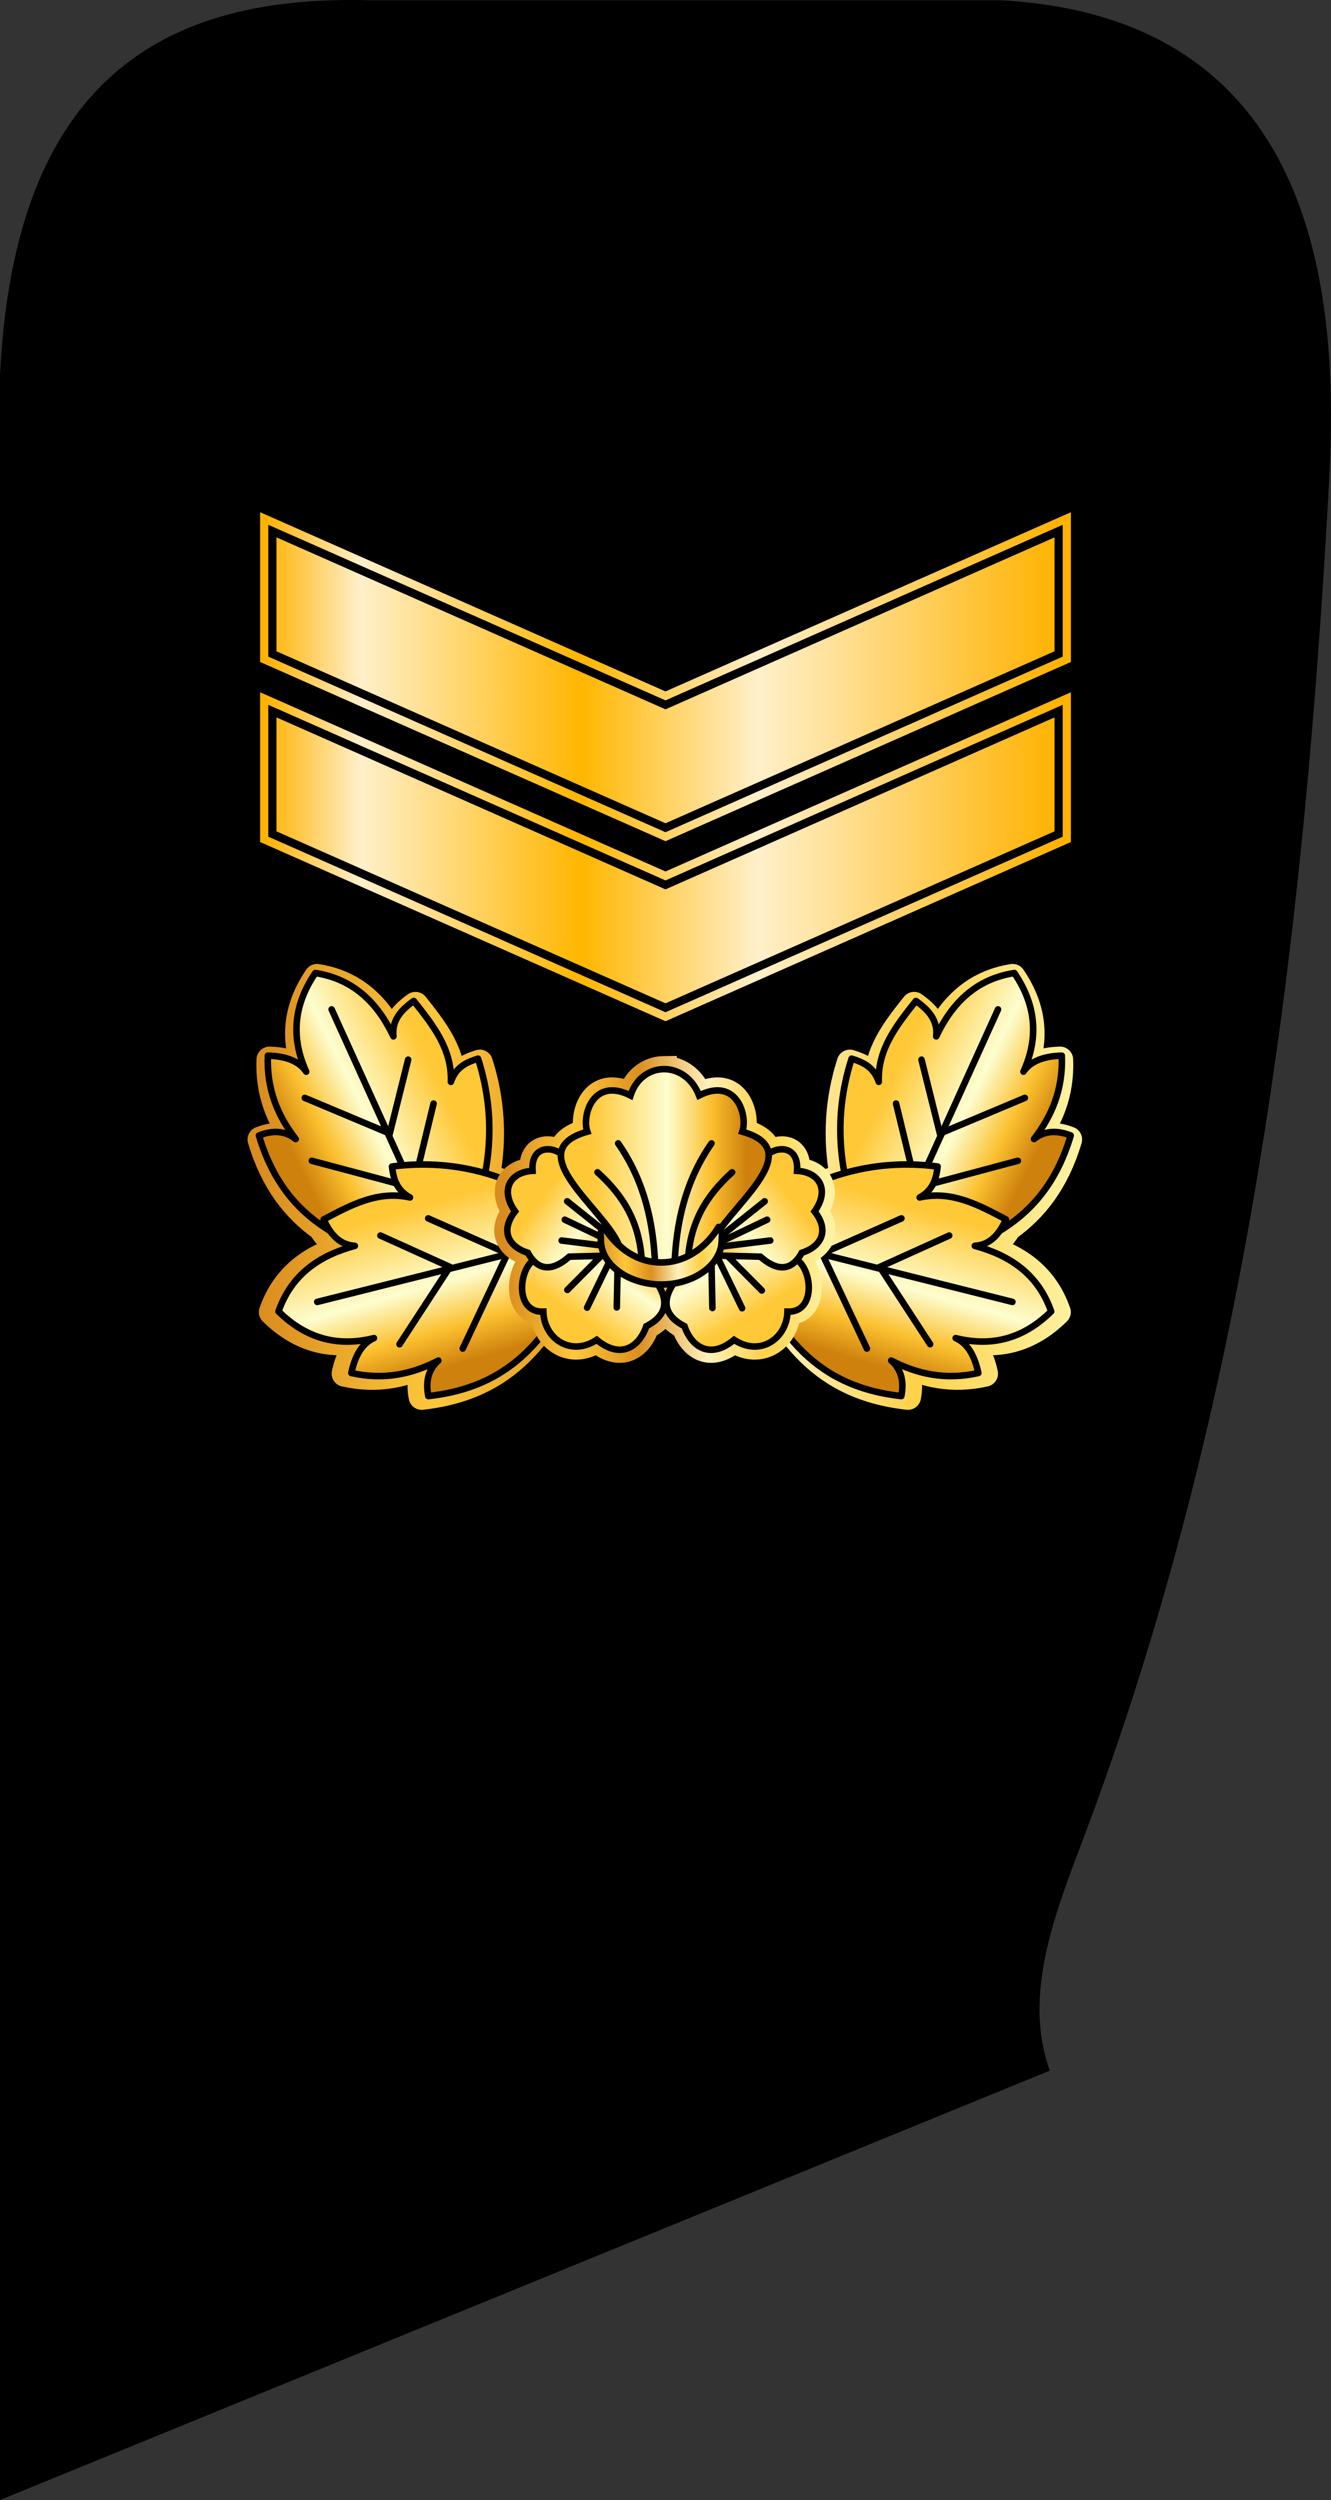 <?xml version="1.0" encoding="UTF-8" standalone="no"?>
<!-- Created with Inkscape (http://www.inkscape.org/) -->

<svg
   xmlns:dc="http://purl.org/dc/elements/1.1/"
   xmlns:cc="http://creativecommons.org/ns#"
   xmlns:rdf="http://www.w3.org/1999/02/22-rdf-syntax-ns#"
   xmlns:svg="http://www.w3.org/2000/svg"
   xmlns="http://www.w3.org/2000/svg"
   xmlns:xlink="http://www.w3.org/1999/xlink"
   xmlns:sodipodi="http://sodipodi.sourceforge.net/DTD/sodipodi-0.dtd"
   xmlns:inkscape="http://www.inkscape.org/namespaces/inkscape"
   width="134.898mm"
   height="253.343mm"
   viewBox="0 0 477.985 897.671"
   id="svg42383"
   version="1.1"
   inkscape:version="0.91 r13725"
   sodipodi:docname="6.SKN-CPO.svg">
  <rect x="0" y="0" width="477.985" height="897.671" fill="#333333" stroke="none"/>
  <defs
     id="defs42385">
    <linearGradient
       id="linearGradient4116-4-3">
      <stop
         id="stop4118-6-4"
         offset="0"
         style="stop-color: rgb(119, 119, 119); stop-opacity: 1;" />
      <stop
         id="stop4124-8-0"
         offset="0.5"
         style="stop-color: rgb(255, 255, 255); stop-opacity: 1;" />
      <stop
         id="stop4120-9-2"
         offset="1"
         style="stop-color: rgb(119, 119, 119); stop-opacity: 1;" />
    </linearGradient>
    <linearGradient
       id="linearGradient39589"
       gradientUnits="userSpaceOnUse"
       x1="274.913"
       y1="510.481"
       x2="397.753"
       y2="410.023">
      <stop
         id="stop39591"
         style="stop-color:#ffc837;stop-opacity:1"
         offset="0" />
      <stop
         id="stop39593"
         style="stop-color:#ffc837;stop-opacity:1"
         offset="0.168" />
      <stop
         id="stop39595"
         style="stop-color:#fdfdcf;stop-opacity:1"
         offset="0.51" />
      <stop
         id="stop39597"
         style="stop-color:#fbc02f;stop-opacity:1"
         offset="0.71" />
      <stop
         id="stop39599"
         style="stop-color:#ce810d;stop-opacity:1"
         offset="0.869" />
    </linearGradient>
    <linearGradient
       id="linearGradient15380-2">
      <stop
         id="stop15382-7"
         style="stop-color:#4e6471;stop-opacity:1"
         offset="0" />
      <stop
         id="stop15388-7"
         style="stop-color:#e4f3fb;stop-opacity:1"
         offset="0.12" />
      <stop
         id="stop17140-8"
         style="stop-color:#4e6471;stop-opacity:1"
         offset="0.398" />
      <stop
         id="stop15390-2"
         style="stop-color:#e4f3fb;stop-opacity:1"
         offset="0.62" />
      <stop
         id="stop15384-3"
         style="stop-color:#4e6471;stop-opacity:1"
         offset="1" />
    </linearGradient>
    <linearGradient
       inkscape:collect="always"
       xlink:href="#linearGradient4116-4-3"
       id="linearGradient43003"
       gradientUnits="userSpaceOnUse"
       x1="-16312.111"
       y1="-15478.909"
       x2="-15706.694"
       y2="-15478.909" />
    <linearGradient
       inkscape:collect="always"
       xlink:href="#linearGradient4116-4-3"
       id="linearGradient43141"
       gradientUnits="userSpaceOnUse"
       x1="-16312.111"
       y1="-15538.909"
       x2="-15706.694"
       y2="-15538.909" />
    <linearGradient
       inkscape:collect="always"
       xlink:href="#linearGradient4116-4-3"
       id="linearGradient43318"
       gradientUnits="userSpaceOnUse"
       x1="-16312.111"
       y1="-15601.767"
       x2="-15706.694"
       y2="-15601.767" />
    <linearGradient
       id="linearGradient15380">
      <stop
         offset="0"
         style="stop-color:#ffb200;stop-opacity:1"
         id="stop15382" />
      <stop
         offset="0.12"
         style="stop-color:#fff0cb;stop-opacity:1"
         id="stop15388" />
      <stop
         offset="0.398"
         style="stop-color:#ffb600;stop-opacity:1"
         id="stop17140" />
      <stop
         offset="0.62"
         style="stop-color:#fff0cb;stop-opacity:1"
         id="stop15390" />
      <stop
         offset="1"
         style="stop-color:#ffb200;stop-opacity:1"
         id="stop15384" />
    </linearGradient>
    <linearGradient
       inkscape:collect="always"
       xlink:href="#linearGradient15380"
       id="linearGradient10441"
       gradientUnits="userSpaceOnUse"
       gradientTransform="matrix(0.735,0,0,0.735,56.498,-39.556)"
       x1="655.594"
       y1="-142.683"
       x2="752.581"
       y2="-142.683" />
    <linearGradient
       inkscape:collect="always"
       xlink:href="#linearGradient15380"
       id="linearGradient10443"
       gradientUnits="userSpaceOnUse"
       gradientTransform="matrix(0.735,0,0,0.735,56.498,-39.556)"
       x1="655.594"
       y1="-142.683"
       x2="752.581"
       y2="-142.683" />
    <linearGradient
       inkscape:collect="always"
       xlink:href="#linearGradient15380"
       id="linearGradient10445"
       gradientUnits="userSpaceOnUse"
       gradientTransform="matrix(0.735,0,0,0.735,56.498,-39.556)"
       x1="655.594"
       y1="-142.683"
       x2="752.581"
       y2="-142.683" />
    <linearGradient
       inkscape:collect="always"
       xlink:href="#linearGradient39589"
       id="linearGradient10447"
       gradientUnits="userSpaceOnUse"
       gradientTransform="matrix(0.873,0.487,-0.487,0.873,476.897,-914.765)"
       x1="488.914"
       y1="645.397"
       x2="506.655"
       y2="644.576" />
    <linearGradient
       inkscape:collect="always"
       xlink:href="#linearGradient8007"
       id="linearGradient10449"
       gradientUnits="userSpaceOnUse"
       x1="543.859"
       y1="-104.306"
       x2="606.182"
       y2="-104.306" />
    <linearGradient
       inkscape:collect="always"
       id="linearGradient8007">
      <stop
         style="stop-color:#d98c1f;stop-opacity:1"
         offset="0"
         id="stop8009" />
      <stop
         id="stop8015"
         offset="0.217"
         style="stop-color:#fdc73c;stop-opacity:1" />
      <stop
         style="stop-color:#dc901f;stop-opacity:1"
         offset="0.421"
         id="stop8017" />
      <stop
         id="stop8019"
         offset="0.634"
         style="stop-color:#fff1bd;stop-opacity:1" />
      <stop
         style="stop-color:#fed148;stop-opacity:1"
         offset="0.809"
         id="stop8021" />
      <stop
         style="stop-color:#fdf2a1;stop-opacity:1"
         offset="1"
         id="stop8011" />
    </linearGradient>
    <linearGradient
       inkscape:collect="always"
       xlink:href="#linearGradient39589"
       id="linearGradient10451"
       gradientUnits="userSpaceOnUse"
       x1="488.914"
       y1="645.397"
       x2="506.655"
       y2="644.576" />
    <linearGradient
       inkscape:collect="always"
       xlink:href="#linearGradient39589"
       id="linearGradient10453"
       gradientUnits="userSpaceOnUse"
       x1="488.914"
       y1="645.397"
       x2="506.655"
       y2="644.576" />
    <linearGradient
       inkscape:collect="always"
       xlink:href="#linearGradient39589"
       id="linearGradient10455"
       gradientUnits="userSpaceOnUse"
       x1="488.914"
       y1="645.397"
       x2="506.655"
       y2="644.576" />
    <linearGradient
       inkscape:collect="always"
       xlink:href="#linearGradient39589"
       id="linearGradient10457"
       gradientUnits="userSpaceOnUse"
       x1="488.914"
       y1="645.397"
       x2="506.655"
       y2="644.576" />
    <linearGradient
       inkscape:collect="always"
       xlink:href="#linearGradient8007"
       id="linearGradient10459"
       gradientUnits="userSpaceOnUse"
       x1="358.983"
       y1="543.93"
       x2="383.568"
       y2="543.93" />
    <linearGradient
       inkscape:collect="always"
       xlink:href="#linearGradient39589"
       id="linearGradient10461"
       gradientUnits="userSpaceOnUse"
       x1="363.304"
       y1="553.612"
       x2="369.732"
       y2="543.88" />
    <linearGradient
       inkscape:collect="always"
       xlink:href="#linearGradient39589"
       id="linearGradient10463"
       gradientUnits="userSpaceOnUse"
       x1="360.268"
       y1="541.916"
       x2="369.732"
       y2="548.791" />
    <linearGradient
       inkscape:collect="always"
       xlink:href="#linearGradient39589"
       id="linearGradient10465"
       gradientUnits="userSpaceOnUse"
       x1="378.839"
       y1="553.791"
       x2="372.589"
       y2="543.255" />
    <linearGradient
       inkscape:collect="always"
       xlink:href="#linearGradient39589"
       id="linearGradient10467"
       gradientUnits="userSpaceOnUse"
       x1="382.589"
       y1="541.648"
       x2="372.411"
       y2="549.773" />
    <linearGradient
       inkscape:collect="always"
       xlink:href="#linearGradient39589"
       id="linearGradient10469"
       gradientUnits="userSpaceOnUse"
       x1="362.83"
       y1="540.907"
       x2="379.72"
       y2="540.907" />
    <linearGradient
       inkscape:collect="always"
       xlink:href="#linearGradient8007"
       id="linearGradient10471"
       gradientUnits="userSpaceOnUse"
       x1="366.114"
       y1="547.47"
       x2="375.889"
       y2="547.47" />
    <linearGradient
       inkscape:collect="always"
       xlink:href="#linearGradient15380"
       id="linearGradient10479"
       gradientUnits="userSpaceOnUse"
       gradientTransform="matrix(0.735,0,0,0.735,56.498,-39.556)"
       x1="655.594"
       y1="-142.683"
       x2="752.581"
       y2="-142.683" />
    <linearGradient
       inkscape:collect="always"
       xlink:href="#linearGradient15380"
       id="linearGradient10481"
       gradientUnits="userSpaceOnUse"
       gradientTransform="matrix(0.735,0,0,0.735,56.498,-39.556)"
       x1="655.594"
       y1="-142.683"
       x2="752.581"
       y2="-142.683" />
    <linearGradient
       inkscape:collect="always"
       xlink:href="#linearGradient15380"
       id="linearGradient10483"
       gradientUnits="userSpaceOnUse"
       gradientTransform="matrix(0.735,0,0,0.735,56.498,-39.556)"
       x1="655.594"
       y1="-142.683"
       x2="752.581"
       y2="-142.683" />
  </defs>
  <sodipodi:namedview
     id="base"
     pagecolor="#ffffff"
     bordercolor="#666666"
     borderopacity="1.0"
     inkscape:pageopacity="0.0"
     inkscape:pageshadow="2"
     inkscape:zoom="0.35"
     inkscape:cx="-73.150442"
     inkscape:cy="477.40672"
     inkscape:document-units="px"
     inkscape:current-layer="layer1"
     showgrid="false"
     fit-margin-top="0"
     fit-margin-left="0"
     fit-margin-right="0"
     fit-margin-bottom="0"
     inkscape:window-width="1366"
     inkscape:window-height="705"
     inkscape:window-x="-8"
     inkscape:window-y="-8"
     inkscape:window-maximized="1" />
  <g
     inkscape:label="Layer 1"
     inkscape:groupmode="layer"
     id="layer1"
     transform="translate(38.992,-112.098)">
    <g
       id="g11232"
       transform="matrix(4,0,0,4,-2629.011,994.874)">
      <path
         style="fill:#000000;fill-opacity:1;stroke:#000000;stroke-width:0.692;stroke-linecap:butt;stroke-linejoin:miter;stroke-miterlimit:4;stroke-dasharray:none;stroke-opacity:1"
         d="m 647.851,3.208 0,-190.2 c 1.275,-26.422 14.565,-33.84 32.865,-33.332 l 56.641,0 c 27.76,1.518 30.07,25.479 29.136,42.655 -2.262,41.629 -7.303,82.942 -22.143,122.138 -2.482,6.555 -5.3,13.761 -3.03,20.512 z"
         id="path22149"
         inkscape:connector-curvature="0"
         sodipodi:nodetypes="ccccsscc" />
      <g
         transform="translate(5.804,0.857)"
         id="g11025">
        <g
           transform="translate(127.177,0)"
           id="g10311">
          <path
             inkscape:connector-curvature="0"
             id="path10313"
             d="m 538.978,-157.717 35.294,15.6 35.294,-15.6 0,11.031 -35.294,15.6 -35.294,-15.6 z"
             style="fill:url(#linearGradient10441);fill-opacity:1;fill-rule:evenodd;stroke:url(#linearGradient10443);stroke-width:2.206;stroke-linecap:butt;stroke-linejoin:miter;stroke-miterlimit:4;stroke-dasharray:none;stroke-opacity:1"
             sodipodi:nodetypes="ccccccc" />
          <path
             sodipodi:nodetypes="ccccccc"
             style="fill:url(#linearGradient10445);fill-opacity:1;fill-rule:evenodd;stroke:#000000;stroke-width:0.735px;stroke-linecap:butt;stroke-linejoin:miter;stroke-opacity:1"
             d="m 538.978,-157.717 35.294,15.6 35.294,-15.6 0,11.031 -35.294,15.6 -35.294,-15.6 z"
             id="path10315"
             inkscape:connector-curvature="0" />
        </g>
        <g
           transform="matrix(1.174,0,0,1.174,26.315,7.446)"
           id="g10317">
          <path
             inkscape:connector-curvature="0"
             style="fill:url(#linearGradient10447);fill-opacity:1;fill-rule:evenodd;stroke:url(#linearGradient10449);stroke-width:2;stroke-linecap:round;stroke-linejoin:round;stroke-miterlimit:4;stroke-dasharray:none;stroke-opacity:1"
             d="m 548.422,-120.352 c -1.732,2.544 -1.825,5.056 -0.697,7.545 -0.512,-0.763 -1.474,-1.183 -2.934,-1.225 -0.104,2.58 0.766,4.617 2.129,6.379 -0.84,-0.667 -1.793,-0.668 -2.811,-0.273 0.981,3.283 2.641,5.334 4.643,6.762 0.465,0.78 1.081,1.353 2.062,1.422 -2.745,0.738 -4.862,2.209 -5.84,5.008 2.191,2.161 4.647,2.703 7.299,2.041 -0.843,0.367 -1.429,1.238 -1.732,2.666 2.52,0.566 4.678,0.075 6.656,-0.949 -0.807,0.707 -0.977,1.644 -0.771,2.717 7.294,-0.804 9.623,-5.653 12.127,-10.359 l -0.641,-2.988 c -2.128,-1.627 -4.297,-2.769 -6.502,-3.48 0.552,-2.976 0.371,-5.88 -0.539,-8.715 -0.872,0.27 -1.692,0.633 -2.078,1.773 0.097,-2.511 -1.383,-4.345 -2.84,-6.188 -0.974,0.685 -1.69,1.493 -1.555,2.709 -1.219,-2.568 -3.048,-4.384 -5.977,-4.844 z m 53.197,0 c -2.929,0.459 -4.757,2.276 -5.977,4.844 0.135,-1.216 -0.581,-2.024 -1.555,-2.709 -1.457,1.843 -2.937,3.677 -2.84,6.188 -0.386,-1.14 -1.206,-1.503 -2.078,-1.773 -0.91,2.834 -1.091,5.739 -0.539,8.715 -2.205,0.711 -4.374,1.853 -6.502,3.48 l -0.643,2.988 c 2.504,4.707 4.835,9.556 12.129,10.359 0.206,-1.072 0.035,-2.01 -0.771,-2.717 1.978,1.024 4.137,1.515 6.656,0.949 -0.303,-1.428 -0.89,-2.299 -1.732,-2.666 2.651,0.662 5.107,0.12 7.299,-2.041 -0.978,-2.799 -3.094,-4.27 -5.84,-5.008 0.981,-0.069 1.597,-0.642 2.062,-1.422 2.002,-1.428 3.662,-3.479 4.643,-6.762 -1.018,-0.395 -1.97,-0.393 -2.811,0.273 1.363,-1.762 2.231,-3.799 2.127,-6.379 -1.459,0.042 -2.421,0.461 -2.934,1.225 1.128,-2.489 1.037,-5.001 -0.695,-7.545 z"
             id="path10319" />
          <g
             transform="matrix(0.873,0.487,-0.487,0.873,476.897,-914.765)"
             id="g10321">
            <path
               sodipodi:nodetypes="ccccccccccc"
               inkscape:connector-curvature="0"
               id="path10323"
               d="m 496.964,656.826 c -4.789,-3.203 -7.592,-7.274 -8.571,-12.143 0.893,-0.189 1.786,-0.272 2.679,0.536 -1.308,-2.145 -0.91,-4.467 -0.536,-6.786 1.184,0.123 2.204,0.479 2.679,1.607 -0.187,-2.837 0.524,-5.314 2.857,-7.143 2.753,1.377 4.057,3.527 4.286,6.25 0.075,-0.916 0.71,-1.752 1.964,-2.5 1.348,2.202 1.581,4.405 1.25,6.607 0.409,-0.992 1.24,-1.456 2.321,-1.607 1.592,7.163 -2.245,10.933 -5.893,14.821"
               style="fill:url(#linearGradient10451);fill-opacity:1;fill-rule:evenodd;stroke:#000000;stroke-width:0.5;stroke-linecap:round;stroke-linejoin:round;stroke-miterlimit:4;stroke-dasharray:none;stroke-opacity:1" />
            <path
               inkscape:connector-curvature="0"
               id="path10325"
               d="m 496.339,635.934 1.696,20.357"
               style="fill:none;fill-rule:evenodd;stroke:#000000;stroke-width:0.5;stroke-linecap:round;stroke-linejoin:round;stroke-miterlimit:4;stroke-dasharray:none;stroke-opacity:1" />
            <path
               sodipodi:nodetypes="cc"
               inkscape:connector-curvature="0"
               id="path10327"
               d="m 501.429,640.844 -4.133,5.276"
               style="fill:none;fill-rule:evenodd;stroke:#000000;stroke-width:0.5;stroke-linecap:round;stroke-linejoin:round;stroke-miterlimit:4;stroke-dasharray:none;stroke-opacity:1" />
            <path
               inkscape:connector-curvature="0"
               id="path10329"
               d="m 503.304,645.309 -5.625,5.446"
               style="fill:none;fill-rule:evenodd;stroke:#000000;stroke-width:0.5;stroke-linecap:round;stroke-linejoin:round;stroke-miterlimit:4;stroke-dasharray:none;stroke-opacity:1" />
            <path
               inkscape:connector-curvature="0"
               id="path10331"
               d="m 493.099,642.144 4.018,4.286"
               style="fill:none;fill-rule:evenodd;stroke:#000000;stroke-width:0.5;stroke-linecap:round;stroke-linejoin:round;stroke-miterlimit:4;stroke-dasharray:none;stroke-opacity:1" />
            <path
               sodipodi:nodetypes="cc"
               inkscape:connector-curvature="0"
               id="path10333"
               d="m 493.036,646.023 4.506,4.874"
               style="fill:none;fill-rule:evenodd;stroke:#000000;stroke-width:0.5;stroke-linecap:round;stroke-linejoin:round;stroke-miterlimit:4;stroke-dasharray:none;stroke-opacity:1" />
          </g>
          <g
             id="g10335"
             transform="matrix(-0.323,0.947,-0.947,-0.323,1364.149,-360.138)">
            <path
               style="fill:url(#linearGradient10453);fill-opacity:1;fill-rule:evenodd;stroke:#000000;stroke-width:0.5;stroke-linecap:round;stroke-linejoin:round;stroke-miterlimit:4;stroke-dasharray:none;stroke-opacity:1"
               d="m 496.964,656.826 c -4.789,-3.203 -7.592,-7.274 -8.571,-12.143 0.893,-0.189 1.786,-0.272 2.679,0.536 -1.308,-2.145 -0.91,-4.467 -0.536,-6.786 1.184,0.123 2.204,0.479 2.679,1.607 -0.187,-2.837 0.524,-5.314 2.857,-7.143 2.753,1.377 4.057,3.527 4.286,6.25 0.075,-0.916 0.71,-1.752 1.964,-2.5 1.348,2.202 1.581,4.405 1.25,6.607 0.409,-0.992 1.24,-1.456 2.321,-1.607 1.592,7.163 -2.245,10.933 -5.893,14.821"
               id="path10337"
               inkscape:connector-curvature="0"
               sodipodi:nodetypes="ccccccccccc" />
            <path
               style="fill:none;fill-rule:evenodd;stroke:#000000;stroke-width:0.5;stroke-linecap:round;stroke-linejoin:round;stroke-miterlimit:4;stroke-dasharray:none;stroke-opacity:1"
               d="m 496.339,635.934 1.696,20.357"
               id="path10339"
               inkscape:connector-curvature="0" />
            <path
               style="fill:none;fill-rule:evenodd;stroke:#000000;stroke-width:0.5;stroke-linecap:round;stroke-linejoin:round;stroke-miterlimit:4;stroke-dasharray:none;stroke-opacity:1"
               d="m 501.429,640.844 -4.133,5.276"
               id="path10341"
               inkscape:connector-curvature="0"
               sodipodi:nodetypes="cc" />
            <path
               style="fill:none;fill-rule:evenodd;stroke:#000000;stroke-width:0.5;stroke-linecap:round;stroke-linejoin:round;stroke-miterlimit:4;stroke-dasharray:none;stroke-opacity:1"
               d="m 503.304,645.309 -5.625,5.446"
               id="path10343"
               inkscape:connector-curvature="0" />
            <path
               style="fill:none;fill-rule:evenodd;stroke:#000000;stroke-width:0.5;stroke-linecap:round;stroke-linejoin:round;stroke-miterlimit:4;stroke-dasharray:none;stroke-opacity:1"
               d="m 493.099,642.144 4.018,4.286"
               id="path10345"
               inkscape:connector-curvature="0" />
            <path
               style="fill:none;fill-rule:evenodd;stroke:#000000;stroke-width:0.5;stroke-linecap:round;stroke-linejoin:round;stroke-miterlimit:4;stroke-dasharray:none;stroke-opacity:1"
               d="m 493.036,646.023 4.506,4.874"
               id="path10347"
               inkscape:connector-curvature="0"
               sodipodi:nodetypes="cc" />
          </g>
          <g
             id="g10349"
             transform="matrix(-0.873,0.487,0.487,0.873,673.143,-914.765)">
            <path
               style="fill:url(#linearGradient10455);fill-opacity:1;fill-rule:evenodd;stroke:#000000;stroke-width:0.5;stroke-linecap:round;stroke-linejoin:round;stroke-miterlimit:4;stroke-dasharray:none;stroke-opacity:1"
               d="m 496.964,656.826 c -4.789,-3.203 -7.592,-7.274 -8.571,-12.143 0.893,-0.189 1.786,-0.272 2.679,0.536 -1.308,-2.145 -0.91,-4.467 -0.536,-6.786 1.184,0.123 2.204,0.479 2.679,1.607 -0.187,-2.837 0.524,-5.314 2.857,-7.143 2.753,1.377 4.057,3.527 4.286,6.25 0.075,-0.916 0.71,-1.752 1.964,-2.5 1.348,2.202 1.581,4.405 1.25,6.607 0.409,-0.992 1.24,-1.456 2.321,-1.607 1.592,7.163 -2.245,10.933 -5.893,14.821"
               id="path10351"
               inkscape:connector-curvature="0"
               sodipodi:nodetypes="ccccccccccc" />
            <path
               style="fill:none;fill-rule:evenodd;stroke:#000000;stroke-width:0.5;stroke-linecap:round;stroke-linejoin:round;stroke-miterlimit:4;stroke-dasharray:none;stroke-opacity:1"
               d="m 496.339,635.934 1.696,20.357"
               id="path10353"
               inkscape:connector-curvature="0" />
            <path
               style="fill:none;fill-rule:evenodd;stroke:#000000;stroke-width:0.5;stroke-linecap:round;stroke-linejoin:round;stroke-miterlimit:4;stroke-dasharray:none;stroke-opacity:1"
               d="m 501.429,640.844 -4.133,5.276"
               id="path10355"
               inkscape:connector-curvature="0"
               sodipodi:nodetypes="cc" />
            <path
               style="fill:none;fill-rule:evenodd;stroke:#000000;stroke-width:0.5;stroke-linecap:round;stroke-linejoin:round;stroke-miterlimit:4;stroke-dasharray:none;stroke-opacity:1"
               d="m 503.304,645.309 -5.625,5.446"
               id="path10357"
               inkscape:connector-curvature="0" />
            <path
               style="fill:none;fill-rule:evenodd;stroke:#000000;stroke-width:0.5;stroke-linecap:round;stroke-linejoin:round;stroke-miterlimit:4;stroke-dasharray:none;stroke-opacity:1"
               d="m 493.099,642.144 4.018,4.286"
               id="path10359"
               inkscape:connector-curvature="0" />
            <path
               style="fill:none;fill-rule:evenodd;stroke:#000000;stroke-width:0.5;stroke-linecap:round;stroke-linejoin:round;stroke-miterlimit:4;stroke-dasharray:none;stroke-opacity:1"
               d="m 493.036,646.023 4.506,4.874"
               id="path10361"
               inkscape:connector-curvature="0"
               sodipodi:nodetypes="cc" />
          </g>
          <g
             transform="matrix(0.323,0.947,0.947,-0.323,-214.109,-360.138)"
             id="g10363">
            <path
               sodipodi:nodetypes="ccccccccccc"
               inkscape:connector-curvature="0"
               id="path10365"
               d="m 496.964,656.826 c -4.789,-3.203 -7.592,-7.274 -8.571,-12.143 0.893,-0.189 1.786,-0.272 2.679,0.536 -1.308,-2.145 -0.91,-4.467 -0.536,-6.786 1.184,0.123 2.204,0.479 2.679,1.607 -0.187,-2.837 0.524,-5.314 2.857,-7.143 2.753,1.377 4.057,3.527 4.286,6.25 0.075,-0.916 0.71,-1.752 1.964,-2.5 1.348,2.202 1.581,4.405 1.25,6.607 0.409,-0.992 1.24,-1.456 2.321,-1.607 1.592,7.163 -2.245,10.933 -5.893,14.821"
               style="fill:url(#linearGradient10457);fill-opacity:1;fill-rule:evenodd;stroke:#000000;stroke-width:0.5;stroke-linecap:round;stroke-linejoin:round;stroke-miterlimit:4;stroke-dasharray:none;stroke-opacity:1" />
            <path
               inkscape:connector-curvature="0"
               id="path10367"
               d="m 496.339,635.934 1.696,20.357"
               style="fill:none;fill-rule:evenodd;stroke:#000000;stroke-width:0.5;stroke-linecap:round;stroke-linejoin:round;stroke-miterlimit:4;stroke-dasharray:none;stroke-opacity:1" />
            <path
               sodipodi:nodetypes="cc"
               inkscape:connector-curvature="0"
               id="path10369"
               d="m 501.429,640.844 -4.133,5.276"
               style="fill:none;fill-rule:evenodd;stroke:#000000;stroke-width:0.5;stroke-linecap:round;stroke-linejoin:round;stroke-miterlimit:4;stroke-dasharray:none;stroke-opacity:1" />
            <path
               inkscape:connector-curvature="0"
               id="path10371"
               d="m 503.304,645.309 -5.625,5.446"
               style="fill:none;fill-rule:evenodd;stroke:#000000;stroke-width:0.5;stroke-linecap:round;stroke-linejoin:round;stroke-miterlimit:4;stroke-dasharray:none;stroke-opacity:1" />
            <path
               inkscape:connector-curvature="0"
               id="path10373"
               d="m 493.099,642.144 4.018,4.286"
               style="fill:none;fill-rule:evenodd;stroke:#000000;stroke-width:0.5;stroke-linecap:round;stroke-linejoin:round;stroke-miterlimit:4;stroke-dasharray:none;stroke-opacity:1" />
            <path
               sodipodi:nodetypes="cc"
               inkscape:connector-curvature="0"
               id="path10375"
               d="m 493.036,646.023 4.506,4.874"
               style="fill:none;fill-rule:evenodd;stroke:#000000;stroke-width:0.5;stroke-linecap:round;stroke-linejoin:round;stroke-miterlimit:4;stroke-dasharray:none;stroke-opacity:1" />
          </g>
          <g
             transform="translate(203.745,-646.513)"
             id="g10377">
            <path
               inkscape:connector-curvature="0"
               style="fill:none;fill-opacity:1;fill-rule:evenodd;stroke:url(#linearGradient10459);stroke-width:2;stroke-linecap:butt;stroke-linejoin:miter;stroke-miterlimit:4;stroke-dasharray:none;stroke-opacity:1"
               d="m 371.189,533.203 c -1.073,0.013 -2.119,0.698 -2.537,2.016 -2.853,-1.443 -3.739,1.528 -3.303,2.768 -1.4,0.393 -1.947,1 -1.998,1.725 -0.721,-0.606 -2.319,-0.664 -2.191,1.268 -1.725,0.1 -2.499,1.462 -1.338,3.102 -1.236,1.59 -0.358,2.755 0.977,3.164 0.131,0.237 0.266,0.425 0.406,0.578 -1.131,0.864 -1.366,4.001 0.777,3.926 0.055,2.053 2.093,3.474 4.084,2.154 1.844,1.527 3.259,0.526 3.795,-1.045 1.916,-0.984 1.447,-2.303 0.857,-3.205 0.095,0.005 0.187,0.021 0.283,0.021 0.328,-5.1e-4 0.647,-0.029 0.957,-0.078 -0.607,0.902 -1.141,2.255 0.818,3.262 0.536,1.571 1.951,2.572 3.795,1.045 1.991,1.32 4.029,-0.101 4.084,-2.154 2.182,0.077 1.896,-3.169 0.713,-3.963 0.131,-0.148 0.26,-0.319 0.383,-0.541 1.335,-0.41 2.212,-1.574 0.977,-3.164 1.161,-1.639 0.385,-3.002 -1.34,-3.102 0.128,-1.932 -1.471,-1.874 -2.191,-1.268 -0.051,-0.724 -0.598,-1.332 -1.998,-1.725 0.436,-1.239 -0.449,-4.21 -3.303,-2.768 -0.532,-1.371 -1.634,-2.029 -2.707,-2.016 z"
               id="path10379" />
            <g
               id="g10381"
               style="stroke-width:0.5;stroke-miterlimit:4;stroke-dasharray:none">
              <g
                 id="g10383"
                 style="stroke-width:0.5;stroke-miterlimit:4;stroke-dasharray:none">
                <path
                   sodipodi:nodetypes="ccccccc"
                   inkscape:connector-curvature="0"
                   id="path10385"
                   d="m 361.716,547.608 c -1.533,0.156 -2.171,4.226 0.267,4.141 0.055,2.053 2.093,3.472 4.084,2.153 1.844,1.527 3.258,0.527 3.794,-1.044 2.345,-1.204 1.121,-2.95 0.471,-3.762 l -3.049,-4.396 z"
                   style="fill:url(#linearGradient10461);fill-opacity:1;fill-rule:evenodd;stroke:#000000;stroke-width:0.5;stroke-linecap:butt;stroke-linejoin:miter;stroke-miterlimit:4;stroke-dasharray:none;stroke-opacity:1" />
                <path
                   style="fill:url(#linearGradient10463);fill-opacity:1;fill-rule:evenodd;stroke:#000000;stroke-width:0.5;stroke-linecap:butt;stroke-linejoin:miter;stroke-miterlimit:4;stroke-dasharray:none;stroke-opacity:1"
                   d="m 363.482,539.818 c -0.641,-0.707 -2.457,-0.886 -2.321,1.161 -1.725,0.1 -2.501,1.463 -1.339,3.103 -1.236,1.59 -0.358,2.753 0.977,3.162 1.074,1.94 2.51,0.865 3.175,0.298 l 3.616,-0.09 c 0.239,-3.233 -2.076,-5.372 -4.107,-7.633 z"
                   id="path10387"
                   inkscape:connector-curvature="0"
                   sodipodi:nodetypes="ccccccc" />
              </g>
              <g
                 id="g10389"
                 style="stroke-width:0.5;stroke-miterlimit:4;stroke-dasharray:none">
                <path
                   style="fill:url(#linearGradient10465);fill-opacity:1;fill-rule:evenodd;stroke:#000000;stroke-width:0.5;stroke-linecap:butt;stroke-linejoin:miter;stroke-miterlimit:4;stroke-dasharray:none;stroke-opacity:1"
                   d="m 380.922,547.608 c 1.533,0.156 2.171,4.226 -0.267,4.141 -0.055,2.053 -2.093,3.472 -4.084,2.153 -1.844,1.527 -3.258,0.527 -3.794,-1.044 -2.345,-1.204 -1.121,-2.95 -0.471,-3.762 l 3.049,-4.396 z"
                   id="path10391"
                   inkscape:connector-curvature="0"
                   sodipodi:nodetypes="ccccccc" />
                <path
                   sodipodi:nodetypes="ccccccc"
                   inkscape:connector-curvature="0"
                   id="path10393"
                   d="m 379.067,539.818 c 0.641,-0.707 2.457,-0.886 2.321,1.161 1.725,0.1 2.501,1.463 1.339,3.103 1.236,1.59 0.358,2.753 -0.977,3.162 -1.074,1.94 -2.51,0.865 -3.175,0.298 l -3.616,-0.09 c -2.385,-3.518 2.463,-5.16 4.107,-7.633 z"
                   style="fill:url(#linearGradient10467);fill-opacity:1;fill-rule:evenodd;stroke:#000000;stroke-width:0.5;stroke-linecap:butt;stroke-linejoin:miter;stroke-miterlimit:4;stroke-dasharray:none;stroke-opacity:1" />
              </g>
            </g>
            <path
               style="fill:url(#linearGradient10469);fill-opacity:1;fill-rule:evenodd;stroke:#000000;stroke-width:0.5;stroke-linecap:butt;stroke-linejoin:miter;stroke-miterlimit:4;stroke-dasharray:none;stroke-opacity:1"
               d="m 374.789,546.648 c 1.116,-2.753 7.669,-7.185 2.411,-8.661 0.436,-1.239 -0.45,-4.211 -3.304,-2.768 -1.064,-2.742 -4.407,-2.635 -5.244,0 -2.853,-1.443 -3.74,1.528 -3.304,2.768 -5.258,1.476 1.295,5.908 2.411,8.661 2.825,2.65 5.157,2.588 7.029,0 z"
               id="path10395"
               inkscape:connector-curvature="0"
               sodipodi:nodetypes="ccccccc" />
            <g
               id="g10397"
               transform="translate(0.173,0)"
               style="stroke-width:0.5;stroke-miterlimit:4;stroke-dasharray:none">
              <path
                 sodipodi:nodetypes="cc"
                 inkscape:connector-curvature="0"
                 id="path10399"
                 d="m 371.843,548.198 c 0.123,-3.166 0.789,-6.391 2.828,-9.318"
                 style="fill:none;fill-rule:evenodd;stroke:#000000;stroke-width:0.5;stroke-linecap:round;stroke-linejoin:round;stroke-miterlimit:4;stroke-dasharray:none;stroke-opacity:1" />
              <path
                 style="fill:none;fill-rule:evenodd;stroke:#000000;stroke-width:0.5;stroke-linecap:round;stroke-linejoin:round;stroke-miterlimit:4;stroke-dasharray:none;stroke-opacity:1"
                 d="m 372.853,548.104 c 0.123,-3.166 1.42,-5.223 3.396,-7.014"
                 id="path10401"
                 inkscape:connector-curvature="0"
                 sodipodi:nodetypes="cc" />
              <path
                 style="fill:none;fill-rule:evenodd;stroke:#000000;stroke-width:0.5;stroke-linecap:round;stroke-linejoin:round;stroke-miterlimit:4;stroke-dasharray:none;stroke-opacity:1"
                 d="m 370.361,548.198 c -0.123,-3.166 -0.789,-6.391 -2.828,-9.318"
                 id="path10403"
                 inkscape:connector-curvature="0"
                 sodipodi:nodetypes="cc" />
              <path
                 sodipodi:nodetypes="cc"
                 inkscape:connector-curvature="0"
                 id="path10405"
                 d="m 369.351,548.104 c -0.123,-3.166 -1.42,-5.223 -3.396,-7.014"
                 style="fill:none;fill-rule:evenodd;stroke:#000000;stroke-width:0.5;stroke-linecap:round;stroke-linejoin:round;stroke-miterlimit:4;stroke-dasharray:none;stroke-opacity:1" />
            </g>
            <g
               transform="matrix(0.198,0.98,0.98,-0.198,-242.643,286.775)"
               inkscape:transform-center-y="2.4315075"
               inkscape:transform-center-x="1.486749"
               id="g10407"
               style="stroke-width:0.5;stroke-miterlimit:4;stroke-dasharray:none">
              <path
                 sodipodi:nodetypes="cc"
                 inkscape:connector-curvature="0"
                 id="path10409"
                 d="m 376.26,545.423 2.013,-3.009"
                 style="fill:none;fill-rule:evenodd;stroke:#000000;stroke-width:0.5;stroke-linecap:round;stroke-linejoin:round;stroke-miterlimit:4;stroke-dasharray:none;stroke-opacity:1" />
              <path
                 sodipodi:nodetypes="cc"
                 inkscape:connector-curvature="0"
                 id="path10411"
                 d="m 376.292,546.37 3.608,-2.744"
                 style="fill:none;fill-rule:evenodd;stroke:#000000;stroke-width:0.5;stroke-linecap:round;stroke-linejoin:round;stroke-miterlimit:4;stroke-dasharray:none;stroke-opacity:1" />
              <path
                 inkscape:transform-center-y="-0.5386614"
                 inkscape:transform-center-x="-2.4135707"
                 style="fill:none;fill-rule:evenodd;stroke:#000000;stroke-width:0.5;stroke-linecap:round;stroke-linejoin:round;stroke-miterlimit:4;stroke-dasharray:none;stroke-opacity:1"
                 d="m 376.189,546.782 4.146,-0.927"
                 id="path10413"
                 inkscape:connector-curvature="0"
                 sodipodi:nodetypes="cc" />
            </g>
            <g
               id="g10415"
               inkscape:transform-center-x="-1.4867529"
               inkscape:transform-center-y="2.4315075"
               transform="matrix(-0.198,0.98,-0.98,-0.198,985.157,286.82)"
               style="stroke-width:0.5;stroke-miterlimit:4;stroke-dasharray:none">
              <path
                 style="fill:none;fill-rule:evenodd;stroke:#000000;stroke-width:0.5;stroke-linecap:round;stroke-linejoin:round;stroke-miterlimit:4;stroke-dasharray:none;stroke-opacity:1"
                 d="m 376.26,545.423 2.013,-3.009"
                 id="path10417"
                 inkscape:connector-curvature="0"
                 sodipodi:nodetypes="cc" />
              <path
                 style="fill:none;fill-rule:evenodd;stroke:#000000;stroke-width:0.5;stroke-linecap:round;stroke-linejoin:round;stroke-miterlimit:4;stroke-dasharray:none;stroke-opacity:1"
                 d="m 376.292,546.37 3.608,-2.744"
                 id="path10419"
                 inkscape:connector-curvature="0"
                 sodipodi:nodetypes="cc" />
              <path
                 sodipodi:nodetypes="cc"
                 inkscape:connector-curvature="0"
                 id="path10421"
                 d="m 376.189,546.782 4.146,-0.927"
                 style="fill:none;fill-rule:evenodd;stroke:#000000;stroke-width:0.5;stroke-linecap:round;stroke-linejoin:round;stroke-miterlimit:4;stroke-dasharray:none;stroke-opacity:1"
                 inkscape:transform-center-x="-2.4135707"
                 inkscape:transform-center-y="-0.5386614" />
            </g>
            <g
               id="g10423"
               style="stroke-width:0.5;stroke-miterlimit:4;stroke-dasharray:none"
               transform="translate(-0.67,0)">
              <path
                 sodipodi:nodetypes="cc"
                 inkscape:connector-curvature="0"
                 id="path10425"
                 d="m 376.483,545.781 3.098,-2.471"
                 style="fill:none;fill-rule:evenodd;stroke:#000000;stroke-width:0.5;stroke-linecap:round;stroke-linejoin:round;stroke-miterlimit:4;stroke-dasharray:none;stroke-opacity:1" />
              <path
                 sodipodi:nodetypes="cc"
                 inkscape:connector-curvature="0"
                 id="path10427"
                 d="m 376.292,546.37 3.474,-1.654"
                 style="fill:none;fill-rule:evenodd;stroke:#000000;stroke-width:0.5;stroke-linecap:round;stroke-linejoin:round;stroke-miterlimit:4;stroke-dasharray:none;stroke-opacity:1" />
              <path
                 inkscape:transform-center-y="-0.5386614"
                 inkscape:transform-center-x="-2.4135707"
                 style="fill:none;fill-rule:evenodd;stroke:#000000;stroke-width:0.5;stroke-linecap:round;stroke-linejoin:round;stroke-miterlimit:4;stroke-dasharray:none;stroke-opacity:1"
                 d="m 376.189,546.782 3.818,-0.474"
                 id="path10429"
                 inkscape:connector-curvature="0"
                 sodipodi:nodetypes="cc" />
            </g>
            <g
               id="g10431"
               transform="translate(1.027,0)">
              <path
                 style="fill:none;fill-rule:evenodd;stroke:#000000;stroke-width:0.5;stroke-linecap:round;stroke-linejoin:round;stroke-miterlimit:4;stroke-dasharray:none;stroke-opacity:1"
                 d="m 366.326,546.138 -3.545,-2.828"
                 id="path10433"
                 inkscape:connector-curvature="0"
                 sodipodi:nodetypes="cc" />
              <path
                 style="fill:none;fill-rule:evenodd;stroke:#000000;stroke-width:0.5;stroke-linecap:round;stroke-linejoin:round;stroke-miterlimit:4;stroke-dasharray:none;stroke-opacity:1"
                 d="m 366.072,546.37 -3.474,-1.654"
                 id="path10435"
                 inkscape:connector-curvature="0"
                 sodipodi:nodetypes="cc" />
              <path
                 sodipodi:nodetypes="cc"
                 inkscape:connector-curvature="0"
                 id="path10437"
                 d="m 366.174,546.782 -3.818,-0.474"
                 style="fill:none;fill-rule:evenodd;stroke:#000000;stroke-width:0.5;stroke-linecap:round;stroke-linejoin:round;stroke-miterlimit:4;stroke-dasharray:none;stroke-opacity:1"
                 inkscape:transform-center-x="2.4135693"
                 inkscape:transform-center-y="-0.5386614" />
            </g>
            <path
               style="opacity:1;fill:url(#linearGradient10471);fill-opacity:1;stroke:#000000;stroke-width:0.5;stroke-linecap:round;stroke-linejoin:round;stroke-miterlimit:4;stroke-dasharray:none;stroke-opacity:1"
               d="m 366.381,546.275 0,0 c 0.001,-0.354 -0.11,-0.625 0.233,-1.009 0.712,1.206 2.212,2.715 4.388,2.719 2.176,-0.005 3.676,-1.514 4.388,-2.719 0.343,0.383 0.232,0.654 0.233,1.009 l 0,0 c -7e-5,1.875 -2.104,3.395 -4.62,3.398 -2.516,-0.004 -4.62,-1.524 -4.62,-3.398 z"
               id="path10439"
               inkscape:connector-curvature="0"
               sodipodi:nodetypes="ccccccccc" />
          </g>
        </g>
        <g
           id="g10473"
           transform="translate(127.177,-16.162)">
          <path
             sodipodi:nodetypes="ccccccc"
             style="fill:url(#linearGradient10479);fill-opacity:1;fill-rule:evenodd;stroke:url(#linearGradient10481);stroke-width:2.206;stroke-linecap:butt;stroke-linejoin:miter;stroke-miterlimit:4;stroke-dasharray:none;stroke-opacity:1"
             d="m 538.978,-157.717 35.294,15.6 35.294,-15.6 0,11.031 -35.294,15.6 -35.294,-15.6 z"
             id="path10475"
             inkscape:connector-curvature="0" />
          <path
             inkscape:connector-curvature="0"
             id="path10477"
             d="m 538.978,-157.717 35.294,15.6 35.294,-15.6 0,11.031 -35.294,15.6 -35.294,-15.6 z"
             style="fill:url(#linearGradient10483);fill-opacity:1;fill-rule:evenodd;stroke:#000000;stroke-width:0.735px;stroke-linecap:butt;stroke-linejoin:miter;stroke-opacity:1"
             sodipodi:nodetypes="ccccccc" />
        </g>
      </g>
    </g>
  </g>
</svg>
